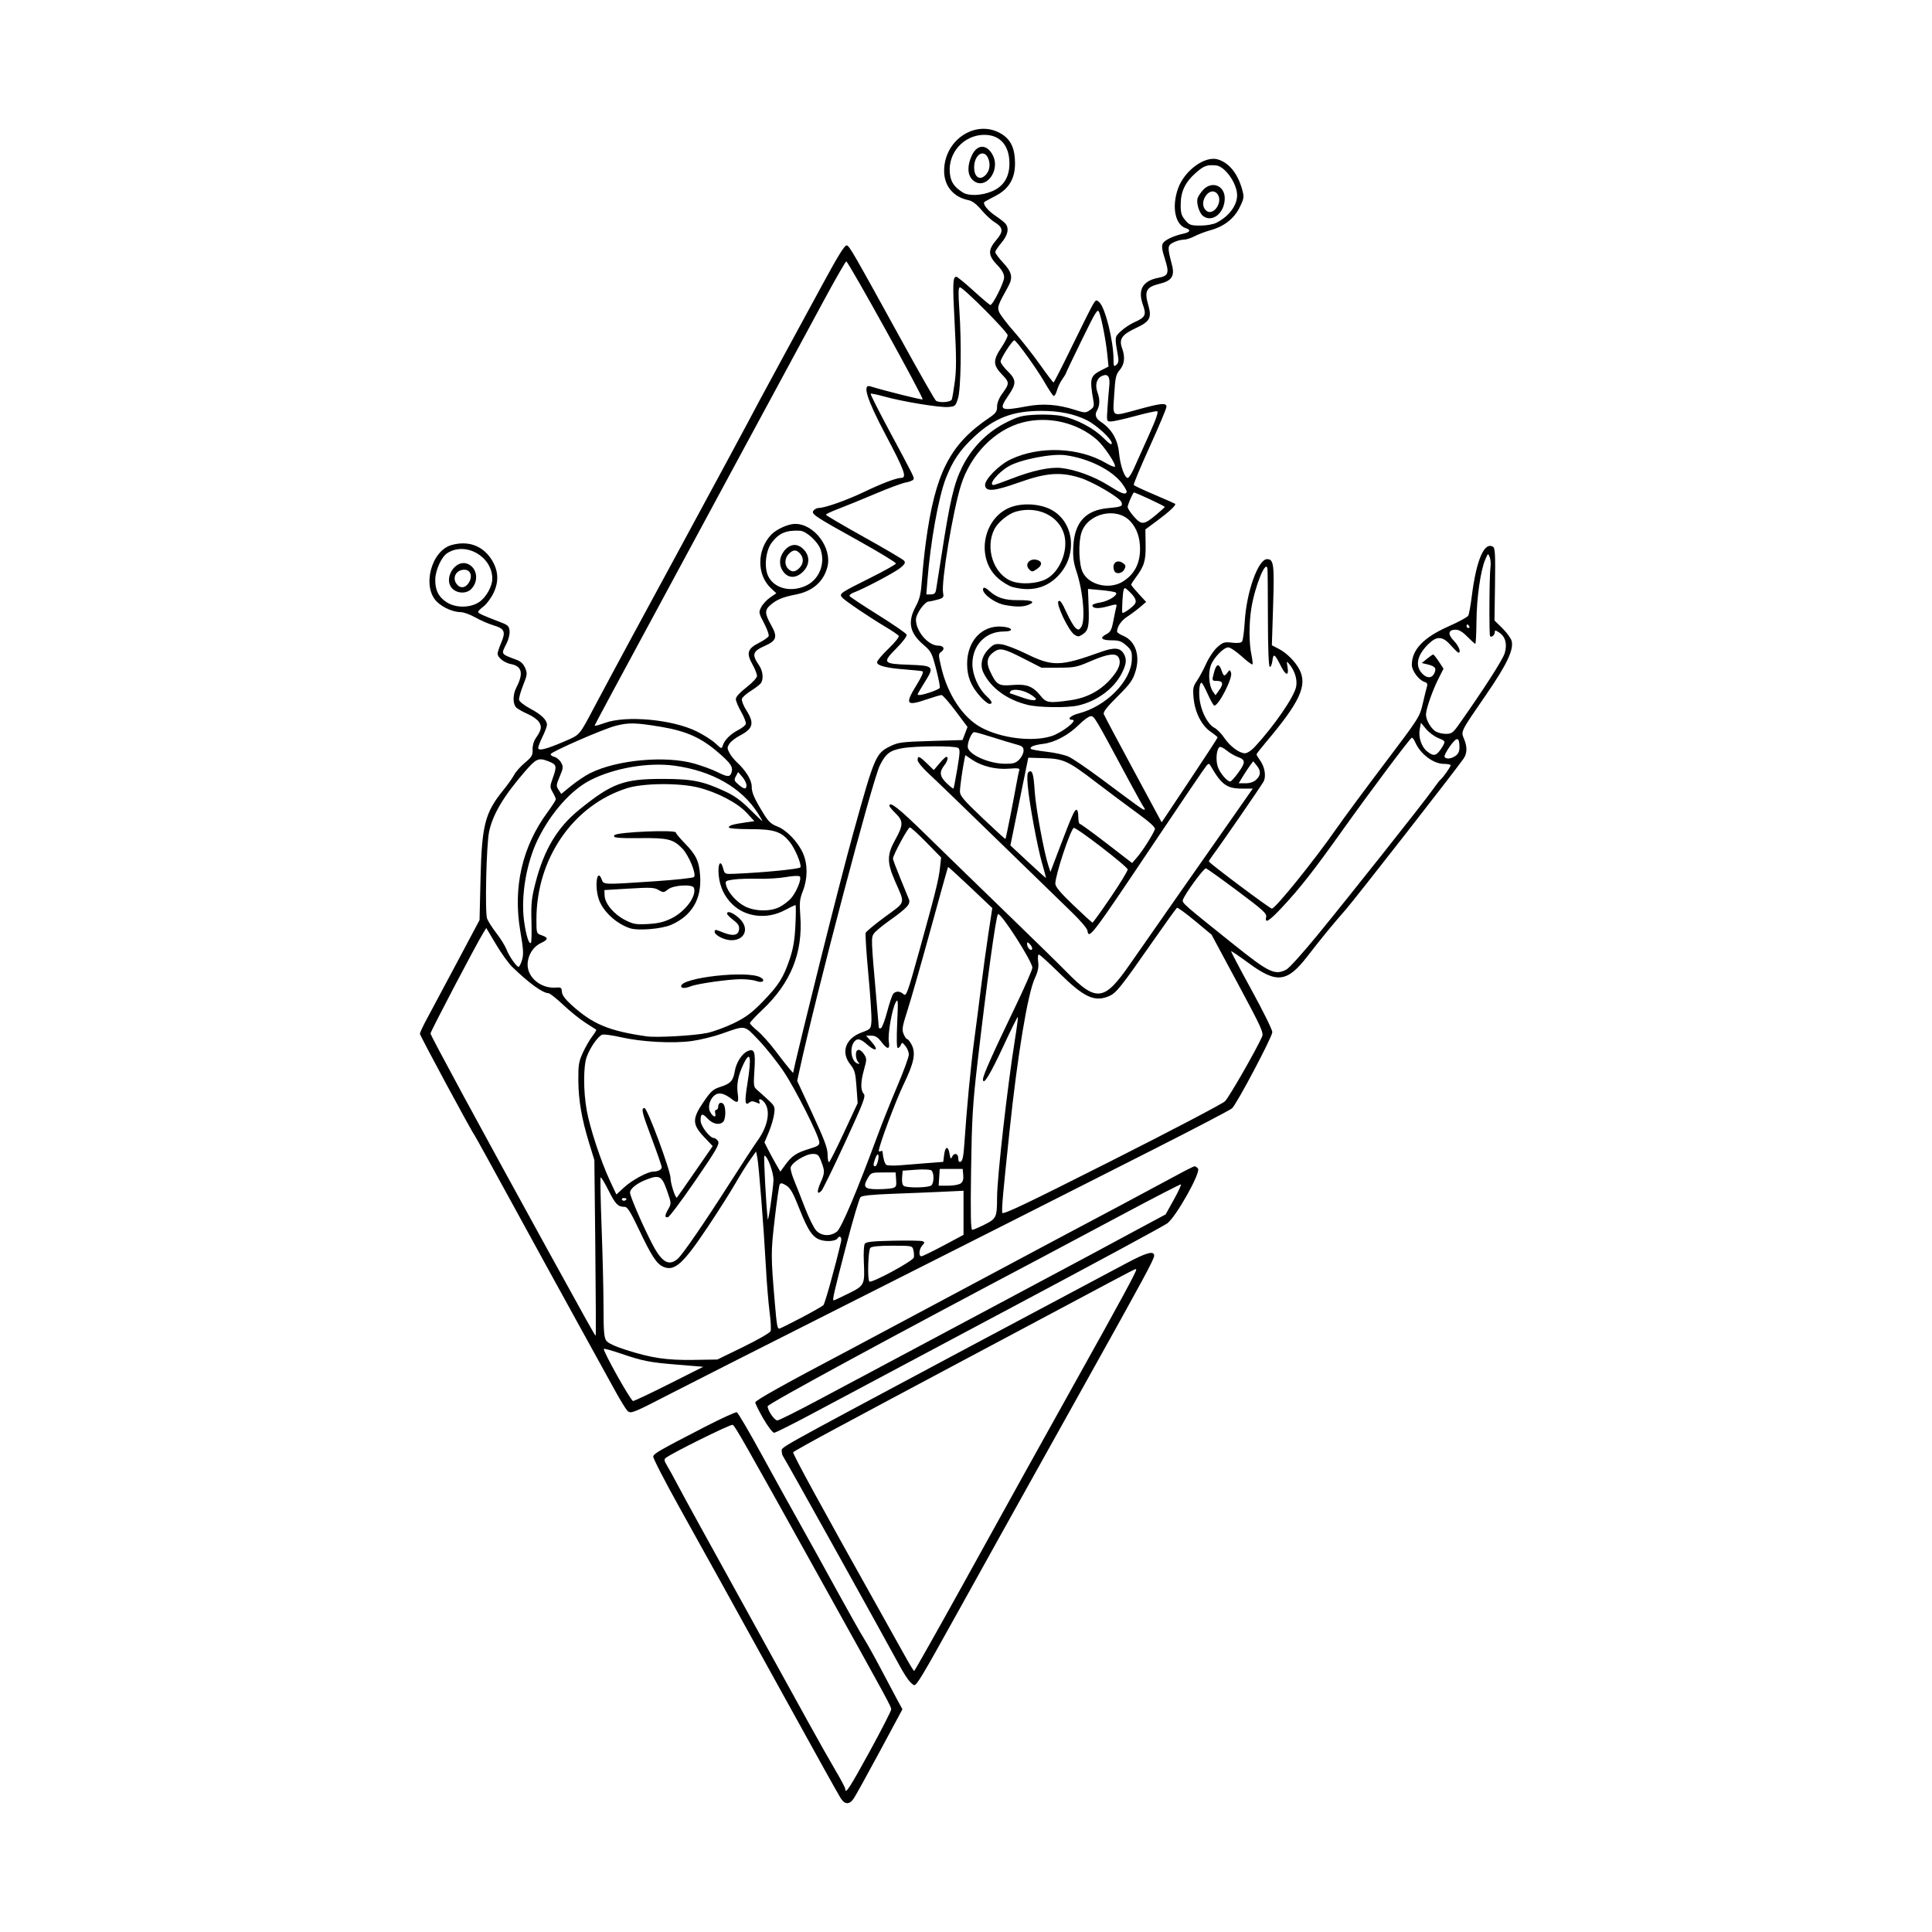 <svg width="1500" height="1500" viewBox="0 0 1500 1500" xmlns="http://www.w3.org/2000/svg">
  <!-- Original SVG transformiert und zentriert -->
  <svg x="326.04" y="100.0" width="847.921" height="1300" viewBox="0 0 618.78 948.69">
    /2000/svg" viewBox="0 0 618.78 948.69">
  <path id="path2025" d="M238.22,945.57c-2.38-3.98-11.86-21.01-33.23-59.75-28.81-52.21-41.93-75.91-57.7-104.23-8.49-15.25-15.29-28.44-15.11-29.32.35-1.71,3.35-3.44,29.26-16.8,9.31-4.8,17.46-8.53,18.11-8.28.65.25,6.94,10.95,13.96,23.79s16.69,30.31,21.48,38.83c4.78,8.53,14.24,25.63,21.02,38,6.78,12.38,13.76,24.75,15.51,27.5,1.75,2.75,6.14,10.63,9.75,17.5,3.61,6.87,7.81,14.79,9.33,17.58l2.77,5.08-12.86,23.92c-7.07,13.15-13.71,25.15-14.75,26.67-2.52,3.65-5.16,3.48-7.55-.5h0ZM254.76,919.47c6.73-12.29,12.24-23.05,12.24-23.9,0-1.65-.78-3.09-39.23-72.25-45.48-81.81-49.27-88.48-50.63-89-1.17-.45-34.41,16-37.9,18.76-.99.78-.85,1.66.65,4.12,1.05,1.72,3.8,6.72,6.12,11.12,4.07,7.73,13.3,24.51,47.27,86,8.81,15.95,20.73,37.55,26.48,48,5.75,10.45,12.89,23.08,15.85,28.07,2.96,4.99,5.39,9.6,5.39,10.25,0,3.24,2.5-.61,13.76-21.16h0ZM277.33,879.57c-1.11-1.24-3.6-5.17-5.54-8.75-11.14-20.55-65.17-117.65-65.91-118.45-.49-.52-.88-1.91-.88-3.09,0-2.52-5.54.58,97.5-54.48,6.07-3.24,65.47-34.87,97.95-52.15,11.28-6,15.55-7.14,15.55-4.16,0,1.96-5.89,12.87-38.24,70.83-13.2,23.65-28.51,51.1-34.02,61-5.51,9.9-12.16,21.83-14.77,26.5-2.61,4.68-13.87,24.93-25.01,45-19.39,34.93-22.42,40-23.93,40-.37,0-1.58-1.01-2.69-2.25h0ZM306.95,826.06c14.55-26.26,30.8-55.62,36.11-65.24,5.31-9.62,18.34-33.02,28.94-52,25-44.75,34.34-62,33.83-62.51-.49-.49,2.53-2.04-37.32,19.19-17.6,9.38-46.4,24.71-64,34.08-17.6,9.36-34.48,18.36-37.5,19.99s-16.64,8.93-30.26,16.21-24.99,13.62-25.27,14.08c-.45.73,16.05,30.95,48.56,88.95,5.09,9.08,11.55,20.65,14.36,25.73,2.81,5.08,5.34,9.24,5.61,9.24.27,0,12.4-21.47,26.95-47.73h0ZM194.59,730.87c-2.52-4.37-4.59-8.55-4.59-9.27,0-1.15,16.91-10.58,53.5-29.85,5.5-2.9,31.83-16.94,58.5-31.21,26.68-14.27,53-28.31,58.5-31.22,19.39-10.23,58.12-30.89,67.79-36.17,5.38-2.94,10.16-5.34,10.63-5.34s1.33.58,1.92,1.3c1.75,2.11-12.44,27.4-17.43,31.06-2.14,1.57-42.37,23.31-89.4,48.3-47.02,25-95.92,51.05-108.67,57.89s-23.84,12.45-24.66,12.45-3.56-3.58-6.08-7.95h0ZM226.27,719.94c12.22-6.53,49.9-26.62,83.73-44.64,33.82-18.02,64.87-34.59,69-36.83,4.13-2.24,15.6-8.42,25.5-13.73l18-9.66,4.66-8.38c2.56-4.61,4.36-8.49,3.99-8.63-.37-.14-15.51,7.68-33.66,17.37-18.15,9.69-38.64,20.61-45.54,24.25-86.8,45.82-154.95,82.82-154.94,84.1,0,2.45,3.83,8.02,5.5,8.02.85,0,11.54-5.34,23.76-11.88h0ZM117.72,726.51c-.82-.65-4.08-5.91-7.24-11.69-3.17-5.78-12.83-23.32-21.49-39-8.65-15.67-25.07-45.6-36.49-66.5-11.42-20.9-21.1-38.45-21.51-39-1.98-2.64-31-56.52-31-57.56,0-.65,1.74-4.39,3.86-8.31,2.12-3.92,9.72-18.15,16.89-31.63l13.03-24.5.56-23.5c.73-30.44,2.53-37.39,13.07-50.33,2.43-2.98,5.13-6.81,6.01-8.5.87-1.69,3.61-4.76,6.08-6.82,3.91-3.27,4.47-4.22,4.34-7.42-.09-2.24.63-4.79,1.85-6.55,3.15-4.54,3.51-6.44,1.76-9.11-.88-1.35-3.71-3.37-6.27-4.48-2.57-1.12-5.45-2.72-6.42-3.56-2.21-1.94-2.27-7.31-.13-11.46,4.16-8.05,3.22-12.13-3.07-13.31-3.69-.69-7.56-3.71-7.56-5.9,0-.76.91-3.5,2.02-6.1,2.71-6.32,1.96-8.08-4.24-9.92-2.8-.83-7.49-2.87-10.42-4.52-2.93-1.65-6.7-3.01-8.38-3.01-4.08,0-9.86-2.51-13.25-5.76-8.7-8.33-3.43-29.01,8.22-32.25,9.22-2.56,17.27.23,22.31,7.74,4.22,6.29,4.69,12.79,1.4,19.52-1.43,2.93-3.97,6.33-5.64,7.57-1.67,1.23-3.03,2.61-3.03,3.06,0,.8,2.57,1.99,12.5,5.77,4.39,1.67,5.04,2.29,5.31,5.05.17,1.77-.59,4.92-1.75,7.18-3.14,6.16-3.41,5.74,5.82,9.19,2.28.86,3.83,2.35,4.77,4.61,1.29,3.08,1.19,3.87-1.19,9.84-1.43,3.57-2.45,7.27-2.27,8.23.18.96,3.02,3.17,6.3,4.92,6.3,3.35,9.52,6.46,9.5,9.19,0,.9-1.12,3.89-2.47,6.64-1.35,2.75-2.47,5.62-2.49,6.38-.04,1.96,4.26.92,14.54-3.49,9.36-4.02,8.47-3,17.66-20.38,6.83-12.92,31.24-58.16,48.29-89.5,14.72-27.05,41.53-76.85,44.69-83,.85-1.65,6.69-12.45,12.99-24s16.76-30.81,23.25-42.8c8.35-15.43,12.25-21.71,13.34-21.5,1.58.31,3.07,2.89,32.46,56.3,9.38,17.05,17.55,31.33,18.16,31.73,2.01,1.35,8.35.85,8.95-.71.31-.81,1.09-5.41,1.73-10.23.9-6.75.88-14.17-.09-32.46-1.23-23.17-1.1-26.84.95-26.84.55,0,4.96,3.6,9.78,7.99s9.09,8,9.48,8c1.42.01,7.8-12.78,7.8-15.64,0-2.08-1.18-4.18-4-7.12-5.15-5.36-5.24-8.43-.43-14.05,4.2-4.91,3.97-7.07-1.07-10.19-1.87-1.15-5.21-4.27-7.43-6.92-2.69-3.22-5.09-5.03-7.19-5.45-8.63-1.73-13.87-8.02-13.87-16.63.02-18.13,18.93-29.87,33.08-20.55,4.87,3.21,7.05,8.17,7.09,16.16.05,8.71-3.43,14.61-10.95,18.53-2.88,1.5-5.68,3.01-6.22,3.35-1.55.96,1.55,4.95,6.28,8.11,2.31,1.54,4.77,3.47,5.45,4.29,2.22,2.65,1.41,6.57-2.25,10.84-1.92,2.25-3.5,4.65-3.5,5.33s2.02,3.4,4.5,6.05c4.98,5.32,5.62,8.35,2.83,13.4-5.84,10.54-6.21,11.55-5.24,14.29.53,1.49,4.33,6.54,8.46,11.21,4.12,4.68,10.75,13.09,14.73,18.7s7.45,10.2,7.73,10.2c.27,0,5-9.26,10.5-20.58,5.5-11.32,10.81-21.92,11.8-23.56,1.69-2.8,1.91-2.88,3.62-1.33,3.37,3.05,8.05,21.86,8.07,32.44,0,3.88.19,4.22,1.59,3.06,1.16-.96,1.42-2.27.96-4.87-1.95-11.1-1.98-10.85,1.6-14.21,1.85-1.73,5.21-3.98,7.47-4.99,6.47-2.88,7.11-4.14,5.02-10.02-3.03-8.53-.09-13.59,8.88-15.28,5.6-1.05,6.16-2.69,3.61-10.6-1.65-5.12-1.96-7.4-1.21-8.82,1.05-1.97,6.14-4.38,11.83-5.6,3.67-.79,4.22-2.1,1.28-3.03-6.13-1.95-8.16-12.14-4.48-22.51,3.63-10.22,15.27-18.71,22.6-16.48,6.4,1.95,11.34,8.14,13.82,17.34,1.07,3.97.94,4.82-1.44,9.69-3.16,6.46-8.82,10.92-16.52,13.05-3.03.83-7.14,2.39-9.14,3.46-2,1.07-4.83,1.94-6.3,1.94s-4.04.71-5.71,1.58c-3.35,1.73-3.4,2.61-.77,12.61,1.69,6.42-.09,9.13-7.08,10.81-7.33,1.76-8.62,4.06-6.45,11.53,2.26,7.78,1.24,9.74-7.14,13.66-7.69,3.6-9.42,6.15-7.6,11.18,1.86,5.15,1.44,9.17-1.29,12.42-2.19,2.6-2.55,4.23-3.15,14.08-.8,13.2-1.99,12.51,14.12,8.14,12.73-3.46,15.5-3.7,15.5-1.34,0,.91-4.27,11.08-9.5,22.6-5.22,11.52-9.29,21.27-9.04,21.68.25.41,5.54,2.9,11.75,5.53,6.21,2.64,11.47,4.95,11.7,5.15.75.66-3.26,4.44-10.1,9.51l-6.76,5.01.13,8.67c.14,9.15-.78,12.15-5.8,18.86-1.31,1.75-2.38,3.45-2.38,3.77s1.91,2.66,4.24,5.19l4.24,4.6-3.49,2.97c-1.92,1.64-5.19,4.07-7.28,5.42-3.34,2.16-5.71,5.65-5.71,8.42,0,.51,1.57,1.58,3.48,2.37,6.92,2.89,9.76,11.2,6.93,20.29-1.53,4.92-3.06,7.03-10.18,14.11-6.06,6.01-8.21,8.79-7.74,10,.35.92,7.87,15.09,16.71,31.48l16.07,29.81,15.87-23.81c8.73-13.09,15.85-24.03,15.83-24.31-.02-.27-1.8-1.72-3.97-3.22-5.14-3.55-8.91-11.03-9.64-19.08-.5-5.49-.27-6.62,1.94-9.84,1.37-2,3.74-6.4,5.25-9.78,1.52-3.38,4.34-7.53,6.28-9.23,3.18-2.79,3.99-3.04,8.28-2.53,3.11.37,5.08.15,5.69-.63.52-.66,1.2-5.69,1.53-11.19.99-16.92,7.62-35.5,12.66-35.5,3.78,0,4.16,2.93,3.42,26.44l-.7,22.37,3.9,2.01c4.54,2.34,9.49,7.33,11.79,11.88,4.5,8.92.11,18.35-19.09,41.06-2.91,3.44-5.3,6.53-5.3,6.85s.93,1.88,2.06,3.48c2.65,3.72,3.5,9,1.92,11.95-1.26,2.35-24.4,35.93-28.65,41.56-1.28,1.7-2.33,3.35-2.33,3.66,0,.86,34.55,26.74,35.7,26.74,1.97,0,24.15-27.47,36.34-45,4.01-5.78,16.32-22.42,27.34-36.99,19.63-25.94,20.08-26.64,21.77-34,.95-4.13,2.02-8.48,2.38-9.67.5-1.63.16-2.31-1.39-2.8-3.19-1.01-7.14-6.34-7.14-9.65,0-8.61,6.68-15.58,20.98-21.89,5.61-2.47,10.55-5.17,11-6,.44-.83,1.34-5.78,1.99-11,2.57-20.53,7.09-31.05,12.05-27.99,1.15.71,1.35,4.58,1.11,21.3l-.3,20.43,4.52,4.46c2.49,2.45,4.83,5.69,5.21,7.19,1.25,4.98-2.76,13.4-14.53,30.48-14.55,21.12-14.28,20.59-12.47,24.92,1.91,4.56,1.82,8.21-.26,11.24-4.33,6.29-61.29,79.26-66.71,85.47-8.06,9.22-13.74,16.16-21.78,26.55-11.48,14.85-17.4,15.52-33.34,3.77-5.27-3.88-9.7-6.89-9.86-6.69-.16.2,5.02,10.04,11.51,21.87,6.49,11.83,11.82,22.61,11.84,23.96.04,2.56-19.9,40.31-22.8,43.16-.91.89-21.46,11.64-45.66,23.88-24.2,12.24-60.65,30.69-81,41-20.35,10.31-67.15,33.93-104,52.5-36.85,18.57-75.55,38.17-86,43.56-22.87,11.8-23.82,12.19-25.78,10.63h0ZM141.26,711.12l19.24-9.7-14.5-1.19c-16.09-1.32-19.49-1.98-32.42-6.38-4.91-1.67-9.12-2.83-9.37-2.58-.82.82,15.27,29.54,16.55,29.54.69,0,9.92-4.36,20.5-9.7ZM183.26,690.12c8.12-3.95,15.05-7.94,15.41-8.88.36-.94.11-5.8-.56-10.81-.67-5.01-1.63-16.76-2.13-26.11-1.18-21.81-3.95-56.99-4.83-61.44l-.69-3.44-3.52,4.94c-1.94,2.71-5.71,8.76-8.39,13.44-2.68,4.67-9.69,15.71-15.58,24.53-13.87,20.76-18.67,25.08-24.97,22.47-3.81-1.58-6.75-6.05-13.96-21.25-4.64-9.78-6.49-12.75-7.96-12.75-3.85,0-5.26-1.41-9.19-9.23-2.21-4.39-4.24-7.75-4.51-7.47-.28.28-.02,13.24.56,28.81.59,15.57,1.07,35.76,1.07,44.88,0,13.26.31,17.01,1.53,18.76,1.01,1.44,4.77,3.22,11.08,5.25,14.5,4.65,23.17,5.93,38.38,5.7l13.5-.21,14.76-7.18ZM99.37,634.07l-.54-49.75-2.92-9.5c-4.28-13.93-6.06-24.23-6.16-35.55-.07-8.81.24-10.76,2.52-15.74,1.43-3.13,3.82-7.28,5.3-9.22,1.49-1.95,2.53-3.69,2.31-3.87-.21-.18-2.93-1.93-6.04-3.9-3.11-1.96-8.79-6.53-12.62-10.15-3.83-3.62-7.59-6.59-8.35-6.62-3.38-.1-11.27-5.83-20.71-15.04-2.02-1.97-6.13-7.71-9.12-12.74l-5.45-9.16-1.7,2.74c-4.01,6.49-29.9,55.84-29.9,57s26.96,50.93,66.69,123.18c21.55,39.19,26.52,48.07,26.88,48.07.19,0,.1-22.39-.2-49.75h0ZM215.9,673.73c6.38-3.35,12.1-6.61,12.71-7.25.89-.93,6.88-22.49,9.97-35.91.6-2.62-.76-3.89-2.01-1.87-.9,1.45-5.6,1.95-9.13.98-4.81-1.33-7.42-5.06-12.46-17.82-3.57-9.06-5.09-11.73-7.46-13.18-2.29-1.4-3.14-1.53-3.68-.56-.39.69-1.67,9.57-2.85,19.73-2.19,18.87-2.19,20.59.1,47.47,1.07,12.58,1.4,14.5,2.52,14.5.37,0,5.9-2.74,12.28-6.09h0ZM242.9,659.87c9.09-4.57,9.19-4.79,8.6-18.09-.21-4.7.03-9.2.52-10,.71-1.15,4.1-1.53,16.03-1.78,8.32-.18,15.82-.06,16.67.27,1.38.53,1.37.79-.09,2.4-1.86,2.06-2.2,6.15-.51,6.15.62,0,6.24-2.73,12.5-6.07l11.37-6.07v-24.99l-11.75.56c-6.46.31-19.3.83-28.54,1.17-11.62.42-17.18,1.01-18.07,1.89-.71.71-4.27,12.7-7.91,26.64-7.23,27.67-8.19,31.86-7.29,31.86.33,0,4.13-1.78,8.45-3.95h0ZM279.84,639.49c.19-1.01.07-2.92-.27-4.25-.6-2.38-.79-2.42-11.89-2.42-7.44,0-11.69.41-12.48,1.2-1.25,1.25-1.75,17.92-.57,19.1,1.15,1.15,24.84-11.66,25.21-13.63h0ZM146.19,640.1c2.69-2.36,14.89-20.12,28.99-42.18,7.17-11.22,14.37-22.25,16.01-24.5,5.83-8.02,7.55-16.67,4.26-21.38-1.74-2.48-3.97-3.03-3.1-.77.46,1.2.14,1.26-1.86.35-1.81-.82-2.79-.8-3.86.09-2.48,2.06-2.76-.38-1.15-10.35,2.55-15.84,1.73-19.75-2.34-11.09-2.85,6.07-3.83,11.22-3.09,16.34.74,5.14.03,5.83-3.3,3.21-4.15-3.26-7.22-4.05-9.51-2.45-2.91,2.04-4.31,6.64-2.88,9.49,1.52,3.02,3.68,3.76,2.96,1.01-.31-1.17-.06-2.06.58-2.06s1.12-.9,1.12-2c0-2.37,2.52-2.68,3.39-.42,1.02,2.65.68,7.95-.59,9.22-2.09,2.09-5.88,1.33-8.77-1.76-3.08-3.3-4.03-3.04-4.03,1.1,0,3.03,5.24,9.87,7.57,9.87.75,0,1.82.85,2.38,1.9.85,1.59-1.28,5.24-12.96,22.25-7.69,11.19-14.65,20.5-15.48,20.68-1.97.42-1.9-.97.25-4.73,1.7-2.98,1.68-3.27-.8-10.33-2.92-8.31-4.28-9.06-11.52-6.29-5.55,2.12-9.43,5.19-9.43,7.47,0,2.07,7.49,19.34,12.74,29.35,5.38,10.27,9.35,12.47,14.45,7.99h0ZM236.28,624.81c2.52-1.98,11.43-23.08,23.22-54.99,2.54-6.88,7.52-19.31,11.06-27.64,3.54-8.33,6.44-16.27,6.44-17.64s-.87-3.56-1.93-4.86c-1.74-2.13-1.99-2.19-2.61-.61-.37.96-1.13,1.75-1.69,1.75-.66,0-.78-4.94-.36-14.25.58-12.76.49-13.98-.81-11.71-2.08,3.64-4.63,18.08-3.93,22.34.75,4.65-.76,4.69-4.24.12-2-2.62-3.42-3.5-5.65-3.5h-2.98l3.25,3.7c4.08,4.64,2.23,5.63-2.59,1.39-3.85-3.38-5.61-3.8-7.32-1.74-2.95,3.55-1.77,11.35,1.87,12.45,1.21.37,1.26.2.25-.87-.69-.73-1.25-2.58-1.25-4.13,0-3.57,2.36-3.7,4.63-.25,1.56,2.38,1.56,2.96.02,8.48-2.02,7.28-2.1,11.81-.23,13.88,1.25,1.39-.04,4.74-10.56,27.58-6.59,14.3-12.62,26.65-13.4,27.44-2.46,2.49-2.71.41-.55-4.48,2.51-5.68,2.55-6.67.45-12.17-1.45-3.8-1.99-4.28-4.8-4.28-4.3,0-12.56,5.29-12.56,8.04,0,1.15.87,4.2,1.94,6.77,1.07,2.58,3.78,9.47,6.03,15.32,2.25,5.85,5.18,11.81,6.51,13.25,2.99,3.23,8.12,3.49,11.8.6h0ZM319.9,620.87c6.73-3.4,7.06-4.13,7.1-15.55.03-11.36,5.88-62.95,10.12-89.36,1.09-6.8,1.83-12.52,1.63-12.72-.2-.2-3.91,7.29-8.24,16.63-7.47,16.09-11.51,22.64-11.51,18.65,0-2.12,5.49-14.46,17.89-40.2,5.56-11.55,10.11-21.9,10.1-23-.02-3.62-18.09-31.73-19.49-30.33-1.15,1.15-6.46,39.68-11.62,84.33-2.71,23.43-3.18,31.46-3.61,60.75-.36,24.81-.18,33.75.65,33.75.62,0,3.76-1.33,6.98-2.95ZM200.3,595.82c.19-4.25-3.4-14-5.15-14-.53,0,1,28.74,1.91,36,.26,2.08,3-16.49,3.24-22ZM456.17,550.94c2.24-2.19,17.18-28.22,20.95-36.48,1.03-2.26-.26-5.1-13.74-30.19l-14.88-27.7-9.42-7.83c-5.18-4.3-9.75-7.62-10.16-7.37-.41.25-6.94,9.34-14.51,20.21-17.39,24.94-19.99,28.17-24.05,29.87-8.19,3.42-14.13.65-28.07-13.07-5.9-5.8-11.13-10.55-11.64-10.55s-.67,1.83-.37,4.07c.41,3.04-.07,5.42-1.91,9.44-4.04,8.82-9.79,43.51-14.26,86.03-3.86,36.72-4.42,42.94-4.21,46.76.08,1.43,12.6-4.52,61.85-29.38,33.96-17.14,62.95-32.35,64.42-33.79ZM117,606.26c0-.24-.7-.44-1.56-.44s-1.28.46-.93,1.02c.57.92,2.49.48,2.49-.58h0ZM155.93,590.77l9.94-14.39-4.94-5.22c-6.72-7.11-6.75-10.33-.18-19.9,4.16-6.07,5.36-7.13,9.61-8.47,5.56-1.76,7.14-3.49,8-8.73.81-4.91,4-9.98,7.21-11.44,3.92-1.78,4.64.22,3.93,10.91-.55,8.33-.43,9.35,1.35,10.85,1.08.91,3.86,3.42,6.19,5.57,4.05,3.75,4.2,4.11,3.62,8.39-.34,2.46-1.7,7.05-3.04,10.21l-2.42,5.75,2.03,4.02c1.12,2.21,3.14,5.94,4.5,8.28l2.47,4.26,2.88-3.97c3.61-4.98,6.33-6.77,13.63-8.98,4.82-1.45,5.75-2.09,5.56-3.84-.44-4.03-13.41-29.75-20.02-39.67-3.66-5.5-10.04-13.54-14.17-17.87-8.53-8.93-7.24-8.69-21.09-3.82-4.67,1.65-12.32,3.51-17,4.15-10.74,1.47-28.57.5-40.22-2.18-4.8-1.1-9.52-1.74-10.5-1.41-2.35.78-6.95,7.39-8.8,12.63-1.91,5.4-1.91,19.21,0,30.05,1.75,9.95,8.08,29.22,13.18,40.08l3.65,7.78,4.4-4.06c4.41-4.06,13.32-8.89,16.46-8.91,2.67-.01,4.83-1.12,4.83-2.47,0-.69-2.48-7.84-5.5-15.9-5.76-15.33-6.31-17.63-4.25-17.63,1.61,0,14.75,35.41,14.75,39.73,0,3.09,2.85,11.75,3.62,10.98.2-.2,4.84-6.85,10.31-14.76h0ZM267.8,600.18c2-.54,2.26-1.16,2-4.74l-.3-4.12h-6.94c-6.78,0-6.99.07-8.85,3.27-2.92,5.01-1.83,6.24,5.51,6.22,3.45,0,7.32-.29,8.58-.63h0ZM289.8,598.62c1.58-1.58,1.54-7.3-.05-8.48-.69-.51-4.62-.68-8.75-.37l-7.5.55-.32,3.9c-.2,2.44.17,4.21,1,4.73,2.04,1.29,14.25,1.03,15.62-.33h0ZM306.39,597.53c1.24-.91,1.67-2.32,1.44-4.75l-.33-3.46h-13l-.3,4.75-.3,4.75h5.36c2.95,0,6.16-.58,7.13-1.29h0ZM259.52,584.75c.87-3.97-.16-5.01-1.49-1.5-1.27,3.34-1.3,4.57-.11,4.57.51,0,1.22-1.38,1.6-3.07ZM288,585.99l8.5-.67.5-4c.62-4.93,2.3-5.21,3.08-.5.45,2.73.75,3.11,1.36,1.75,1.17-2.63,3.56-2.15,3.56.72,0,1.72.43,2.3,1.41,1.93,1.02-.39,1.59-3.26,2.05-10.22,1.28-19.33,3.63-44,5.53-58.18,1.07-7.97,2.87-21.92,3.99-31,1.13-9.08,3.01-22.75,4.18-30.4l2.13-13.9-12.4-11.75c-6.82-6.46-12.52-11.64-12.66-11.51-.14.13-4.57,15.94-9.83,35.14-5.27,19.2-11.15,39.79-13.07,45.75-3.05,9.46-3.34,11.22-2.29,13.75.66,1.6,1.59,2.9,2.06,2.9s1.59,1.42,2.49,3.17c2.46,4.75,1.36,10.24-4.49,22.32-4.48,9.26-14.1,34.98-14.1,37.7,0,.51.45.66,1,.32.55-.34,1.04-.25,1.08.19.42,4.1,1.25,6.9,2.23,7.54.65.42,4.33.51,8.18.19,3.85-.32,10.82-.88,15.5-1.25h0ZM240.36,568.47l7.64-16.41-.65-9.17c-.57-8.05-1-9.61-3.5-12.76-5.49-6.91-2.76-14.71,6.33-18.09,5.28-1.96,5.33-2.02,5.63-6.55.17-2.51-.62-14.46-1.75-26.54-1.13-12.09-1.81-22.61-1.51-23.39s5.27-4.89,11.04-9.14c11.9-8.75,11.38-6.9,5.62-20.09-4.68-10.73-4.66-14.99.12-23.58,4.6-8.27,4.62-10.59.16-14.92-1.92-1.87-3.5-3.75-3.5-4.2,0-2.92,5.35,1.31,20.85,16.5,9.71,9.52,29.8,29.05,44.65,43.42,14.85,14.36,30.6,29.79,35,34.27,16.75,17.08,21.2,16.55,35.65-4.29,5.14-7.42,17.66-25.35,27.82-39.84,10.16-14.5,23.74-33.89,30.19-43.11l11.72-16.75h-6.13c-8.58,0-11.62-2.22-17.82-13-.77-1.33-1.02-1.33-2.27,0-.77.82-13.92,20.17-29.21,43-36.23,54.08-37.49,55.74-38.26,50.38-.17-1.17-4.22-5.89-9.01-10.5-4.79-4.61-23.55-22.84-41.7-40.52-18.15-17.68-35.81-34.72-39.24-37.87-3.44-3.15-6.25-6.58-6.25-7.61,0-2.69.92-2.36,5.29,1.87l3.87,3.75,3.17-3.75c1.74-2.06,3.51-3.75,3.92-3.75,1.35,0,.74,2.45-1.25,5-2.83,3.62-2.46,6.17,1.49,9.99,1.92,1.86,3.64,3.18,3.84,2.95.19-.24,1.17-5.31,2.17-11.28,1.55-9.25,1.61-10.98.41-11.73-1.98-1.25-24-1.14-31.48.17-7.11,1.24-9.43,2.99-12.81,9.71-4.22,8.37-36.44,130.67-45.65,173.26l-1.2,5.55,8.62,18.62c6.91,14.93,8.62,19.53,8.62,23.26,0,2.55.39,4.4.86,4.11.47-.29,4.3-7.92,8.5-16.94h0ZM226.48,472.82c6.76-27.23,15.29-60.3,18.95-73.5,12.27-44.22,12.82-45.5,21.29-49.61,4.3-2.09,6.61-2.38,22.75-2.86l17.96-.53,1.41-3.71,1.41-3.71-6.77-9.04c-3.72-4.97-7.3-9.04-7.95-9.04s-4.51,1.13-8.58,2.52c-11.49,3.91-12.29,2.69-5.48-8.36,2.88-4.67,4.04-7.38,3.25-7.63-.67-.21-5.04-.67-9.72-1.02-10.78-.81-16-2.14-16-4.1,0-.83,2.92-4.3,6.5-7.71,3.78-3.61,6.18-6.65,5.75-7.27-.41-.58-3.67-2.8-7.25-4.93-9.61-5.73-23.36-15.03-24.82-16.79-1.77-2.13-1.21-2.52,15.8-11,7.96-3.97,14.59-7.67,14.72-8.22.13-.55-9.47-6.4-21.35-13-25.27-14.04-26.89-15.14-25.27-17.1.64-.77,1.96-1.4,2.93-1.4,3.47,0,15.63-4.29,25.48-9,10.28-4.91,18.43-8,21.07-8,3.56,0,2.11-4.03-8.94-24.88q-15.44-29.15-8.52-27.03c8.87,2.69,29.34,7.8,29.72,7.42.75-.75-42.28-78.5-43.27-78.18-.52.17-6.5,10.62-13.3,23.24s-18.94,35.09-26.98,49.94c-8.04,14.85-18.99,35.1-24.32,45s-15.53,28.8-22.66,42c-47.33,87.6-55.3,102.43-55.3,102.88,0,.28,2.59-.43,5.75-1.57,12.13-4.39,38.14-2.02,51.97,4.74,3.97,1.94,8.8,5.02,10.73,6.84,3.36,3.16,3.54,3.22,4.14,1.21.93-3.06,4.37-6.52,8.7-8.74,2.09-1.07,4.04-2.59,4.34-3.37.3-.78-.85-3.85-2.55-6.83-1.7-2.97-3.09-6.29-3.09-7.37,0-1.22,2.28-3.74,6-6.63,3.54-2.75,6-5.43,6-6.53,0-1.03-1.17-3.97-2.6-6.53-3.54-6.34-2.78-8.86,3.67-12.13,2.77-1.4,5.26-3.15,5.54-3.88.28-.73-.9-4.03-2.64-7.34-3.04-5.8-3.09-6.11-1.55-9.1.88-1.7,3.16-4.15,5.07-5.45l3.47-2.36-3.11-2.92c-8.05-7.57-7.96-21.65.2-30.28,2.87-3.04,9.59-6.09,13.48-6.11,10.9-.08,21.18,13.65,18.33,24.48-2.19,8.31-8.36,13.68-17.84,15.53-7.26,1.42-10.68,2.8-14.16,5.73-3.63,3.06-3.6,4.96.2,11.7,3.7,6.55,3.04,8.72-3.52,11.62-7.09,3.14-7.63,4.94-3.32,11.17,2.22,3.2,2.61,8.04.82,10.19-.69.83-3.23,2.76-5.66,4.28s-4.65,3.53-4.94,4.44c-.29.91.84,3.81,2.51,6.45,4.7,7.41,3.91,10.41-3.82,14.44-2.35,1.22-4.95,3.26-5.77,4.52-1.32,2.02-1.33,2.62-.03,5.11.81,1.55,2.7,3.95,4.2,5.33,5.06,4.63,8.46,10.14,8.46,13.7s1.26,6.54,6.7,15.44c2.75,4.5,4.33,5.98,7.8,7.3,5.29,2.02,11.87,8.92,14.63,15.33,2.66,6.18,2.61,14.29-.13,21.24-1.81,4.6-2.02,6.58-1.47,13.92,1.58,20.98-5.33,38.15-21.51,53.41-3.86,3.64-7.01,7.02-7.01,7.51s1.92,2.47,4.27,4.39c2.35,1.92,6.93,7.04,10.19,11.37,3.26,4.33,6.84,8.91,7.96,10.18l2.04,2.3,1.37-6.3c.75-3.47,6.9-28.58,13.66-55.8h0ZM162.5,512.34c3.85-.81,10.82-3.37,15.5-5.67,6.76-3.33,10.08-5.81,16.23-12.14,9.03-9.29,11.74-13.58,15.33-24.27,1.97-5.86,2.77-10.7,3.19-19.14.31-6.21.31-11.3,0-11.3s-3.11,1.35-6.25,3c-9.91,5.21-21.86,3.87-29.34-3.3-4.65-4.45-7.29-10.07-7.9-16.74-.59-6.51,1.13-9.06,2.53-3.75.86,3.24.94,3.28,6.29,3.07,16.35-.66,37.14-2.7,37.51-3.68.66-1.75-3.04-10.54-5.99-14.24-4.81-6.03-8.91-7.37-22.56-7.37-7.2,0-12.04-.39-12.04-.98,0-1.11,2.32-1.8,9.5-2.83l4.98-.71-4.42-4.8c-5.19-5.63-16.87-11.69-27.56-14.32-10.78-2.64-30.95-2.45-40,.38-30.57,9.57-51.5,39.8-51.5,74.39,0,7.95,0,7.97,3,9.01,3.9,1.36,3.79,2.38-.48,4.41-4.51,2.14-7.52,7.05-7.52,12.27,0,7.36,7.75,13.63,15.98,12.94,2.94-.25,3.31.01,3.44,2.37.1,1.83,1.79,4.15,5.49,7.5,11.99,10.88,21.21,14.72,42.6,17.77,5.55.79,26.94-.4,34-1.9h0ZM148,485.77c0-4.84,37.4-9.04,44.86-5.03,3.24,1.74,1.37,3.5-2.26,2.12-1.5-.57-5.4-1.04-8.67-1.04-6.79,0-24.41,2.47-28.39,3.99-3.43,1.3-5.54,1.29-5.54-.04h0ZM170.25,458.08c-1.79-.89-3.25-2.21-3.25-2.94,0-1.66.13-1.65,4.91.26,5.49,2.19,8.51,1.6,8.9-1.73.24-2.06-.5-3.27-3.25-5.37-1.96-1.49-3.56-3.11-3.56-3.59,0-1.82,3.05-.77,6.47,2.22,8.75,7.69.63,16.55-10.22,11.15h0ZM118.99,452.94c-7.97-2.61-15.74-9.99-17.82-16.93-2.3-7.69-.69-17.31,1.8-10.75,1.17,3.09.42,3.06,29.92,1.09,11.77-.79,21.85-1.88,22.39-2.42,1.52-1.52-2.92-12.35-6.63-16.15-5.17-5.31-8.14-6.05-23.79-5.9-13.26.13-16.06-.2-14.56-1.71,1.76-1.76,34.69-3.14,34.69-1.45,0,.49,2.23,3.17,4.95,5.96,6.61,6.76,8.28,10.3,8.83,18.77.84,13.01-4.69,22.35-16.28,27.51-5.38,2.39-18.81,3.53-23.51,1.99h0ZM142.37,447.43c8-3.92,14.53-12.72,12.87-17.36-.79-2.19-11.53-1.6-14.59.81-2.49,1.96-2.77,1.98-5.42.41-2.44-1.44-4.58-1.54-16.76-.81l-13.97.84.14,3.22c.2,4.5,5.33,10.58,11.63,13.77,4.62,2.34,6.12,2.61,12.87,2.25,5.71-.3,9.05-1.09,13.23-3.14h0ZM264.69,500.34c1.29-4.88,2.85-9.46,3.46-10.19,1.46-1.75,3.81-1.68,5.87.18,1.54,1.39,2.22-.48,8.82-24.25,9.24-33.25,11.05-40.52,11.82-47.49l.63-5.73-8.32-8.52c-4.57-4.69-8.8-8.52-9.4-8.52-1.05,0-9.57,15.76-9.57,17.7,0,.53,1.83,5.43,4.08,10.89,2.24,5.45,4.48,10.92,4.97,12.15,1.07,2.68-.99,4.91-11.45,12.35-3.8,2.7-7.57,5.87-8.39,7.03-1.62,2.31-1.58,3.21,1.25,35.38.82,9.35,1.51,17.38,1.52,17.83.01.46.55.66,1.19.44.64-.21,2.23-4.38,3.52-9.26h0ZM490.94,476.35c1.56-.81,9.57-9.7,17.79-19.75,19.23-23.52,59.88-74.81,64.86-81.85,2.12-2.99,4.2-5.68,4.63-5.99,1.27-.91,5.77-7.26,5.77-8.13,0-.44-1.74-.81-3.86-.81-5.94,0-13.42-5.66-16.23-12.29-.65-1.53-1.54-2.66-1.97-2.5-1.09.4-23.54,30.4-39.47,52.76-15.98,22.43-23.57,32.12-33.56,42.86-7.76,8.35-10.35,9.97-9.44,5.92.44-1.94-1.77-3.95-16.23-14.75-9.21-6.88-17.25-12.64-17.89-12.8-1.16-.31-12.26,14.91-13.08,17.93-.47,1.71.42,2.49,29.05,25.38,19.8,15.83,23.1,17.4,29.62,14.03h0ZM57.84,470.95c.96-3.19.79-6.04-.96-16.25-4.27-24.95,1.01-47.94,15.54-67.68,2.51-3.42,4.57-6.62,4.57-7.13s-.79-2.29-1.75-3.96c-1.66-2.9-1.66-3.28,0-7.97,2.51-7.06,2.31-7.77-2.73-9.7-5.31-2.03-6.68-1.42-12.83,5.66-12.21,14.05-18.42,24.47-20.51,34.39-1.55,7.36-2.42,45.73-1.12,49.18.58,1.55,2.98,5.29,5.32,8.32,2.34,3.03,4.86,7.08,5.6,9,1.51,3.93,5.71,10,6.92,10,.43,0,1.31-1.74,1.95-3.87h0ZM345.62,462.01c-1.4-1.4-1.62-1.41-1.62-.1,0,2.05,2.34,4.39,2.85,2.85.21-.62-.35-1.86-1.24-2.75h0ZM63.18,448.99c-.27-9.92.07-13.15,2.24-21.59,4.87-18.94,12.36-31.5,24.79-41.58,18.56-15.04,25.2-17.5,47.28-17.48,16.76.01,22.65,1.19,35.32,7.04,5.37,2.48,9.16,5.22,14.25,10.31,3.81,3.81,6.93,6.74,6.93,6.51s-1.11-2.17-2.47-4.32c-9.15-14.5-25.99-24.12-47.29-27.03-14.74-2.01-33.91,1.25-47.44,8.08-10.98,5.54-22.33,18.24-29.84,33.39-6.63,13.39-9.88,32.44-7.95,46.55,1.11,8.12,2.8,13.47,3.91,12.37.32-.32.45-5.84.27-12.25h0ZM391.3,435.54c5.33-7.86,9.7-15,9.7-15.87,0-1.63-29.7-24.48-30.63-23.56-2.31,2.31-10.37,26.86-10.37,31.57,0,1.75,2.81,5.1,10.25,12.22,5.64,5.4,10.5,9.84,10.8,9.86.3.03,4.92-6.38,10.25-14.24h0ZM203.79,440.91c2.04-1.05,4.88-3.19,6.31-4.75,3.17-3.47,6.36-11.28,5.11-12.53-.53-.53-3.73-.39-7.8.32-3.8.67-10.87,1.1-15.71.96-4.84-.14-11.07.05-13.83.43-4.79.66-5,.81-4.38,3.28,1.02,4.05,5.88,9.5,10.65,11.94,5.64,2.89,14.41,3.05,19.65.35ZM352.54,416.32c-2.71-9.41-7.26-33.97-8.16-44.11-.46-5.17-.3-7.32.61-7.88,2.01-1.24,2.69,1.05,3.35,11.31.59,9.12,5.25,34.34,7.75,41.92l1.14,3.46,5.28-13.85c6.93-18.2,8.34-21.35,9.52-21.35.54,0,.99,1.8.99,4s.39,4,.86,4,7.34,4.99,15.25,11.09l14.39,11.09,3-3.49c3.06-3.56,9-12.98,9.9-15.69.34-1.02-2.92-3.98-10.2-9.28-5.88-4.28-16.32-12.08-23.2-17.34-15.85-12.13-18.36-13.29-29.54-13.62l-8.8-.26-5.07,24.85-5.07,24.85,9.99,9.3c5.49,5.12,10.07,9.23,10.16,9.15.09-.09-.87-3.75-2.13-8.15h0ZM334.44,389.73c1.34-6.83,2.94-15.25,3.55-18.73s1.34-6.91,1.62-7.64c.4-1.05-.83-1.22-5.88-.82-7.44.6-15.46-1.37-21.06-5.17l-3.66-2.49-.46,2.21c-1.11,5.35-2.56,15.62-2.6,18.3-.03,2.46,1.99,4.85,12.75,15.08,7.03,6.69,12.9,12.05,13.04,11.91.14-.14,1.35-5.83,2.69-12.66h0ZM410.24,384.57c-.55-.69-4.27-7.33-8.25-14.75-20.18-37.57-19.84-37-21.95-37-1,0-4.03,2.2-6.72,4.88-5.89,5.86-13.72,10.02-20.29,10.8-5.11.61-7.9,1.78-6.81,2.87.36.36,4.36,1.07,8.88,1.58s10.06,1.74,12.31,2.74c2.25,1,10.39,6.52,18.09,12.25,22.64,16.87,23.96,17.82,24.87,17.85.48.02.42-.53-.13-1.22h0ZM96.35,365.14c14.98-7.59,42.68-10.16,59.12-5.48,4.38,1.25,10.16,3.37,12.83,4.71,5.9,2.97,7.37,3.04,8.2.44,1.02-3.22-.23-5.15-7.32-11.3-9.79-8.5-18.19-12.27-32.68-14.69-14.35-2.39-18.3-2.47-25.72-.54-7.03,1.83-36.42,14.67-36.7,16.03-.11.55.83,1.24,2.09,1.54,1.26.3,2.96,1.73,3.78,3.19,1.36,2.42,1.3,3.11-.73,7.89-2.03,4.8-2.09,5.44-.68,7.58l1.53,2.34,5.65-4.6c3.11-2.53,7.89-5.74,10.62-7.12h0ZM185,371.88c0-1.07-1.06-3.18-2.36-4.69l-2.36-2.75-1.27,2.38c-1.14,2.13-1,2.61,1.42,4.69,3.28,2.82,4.58,2.93,4.58.37ZM473.81,368.78c2.7-2.52,2.78-5.02.24-8.1l-1.95-2.36-1.8,2.46c-.99,1.35-2.84,4.17-4.11,6.25l-2.31,3.79h3.87c2.51,0,4.64-.72,6.06-2.04h0ZM463.47,365.07c4.4-6,4.41-7.53.03-9.11-1.93-.7-4.84-2.39-6.48-3.77s-3.42-2.23-3.96-1.9c-1.73,1.07-2.3,7.28-1.02,11.14,1.17,3.54,5.27,8.39,7.1,8.39.46,0,2.41-2.14,4.33-4.75h0ZM339.55,357.37c1.35-1.35,2.45-3.58,2.45-4.96,0-2.1-.68-2.69-4.25-3.64-2.34-.62-8.35-2.44-13.35-4.04-5.01-1.6-9.64-2.9-10.3-2.9-1.65,0-4.32,6.72-3.59,9.02,1.32,4.16,12.14,8.8,20.79,8.91,4.87.06,6.19-.32,8.25-2.38h0ZM586.78,355.26c1.52-1.06,2.22-2.57,2.21-4.75-.03-6.04-1.41-6.23-5.37-.72-2.02,2.81-3.41,5.55-3.09,6.07.88,1.43,3.74,1.15,6.25-.6h0ZM577.22,353.07c.84-.96,2.05-2.76,2.69-4,1.07-2.07.85-2.37-2.9-3.87-2.23-.89-5.36-3.21-6.96-5.15l-2.9-3.52-.67,3.58c-.87,4.61.97,10.13,4.23,12.69,3.14,2.47,4.53,2.53,6.51.27h0ZM472.64,350.57c11.3-12.12,22.88-28.95,23.84-34.65.68-4.01-.8-8.8-3.9-12.6-1.56-1.91-1.6-1.83-1,1.75.86,5.11-.99,4.86-3.69-.5-3.61-7.16-4.33-7.63-4.9-3.17-.27,2.15-.95,3.69-1.5,3.42-.63-.31-1.01-10.37-1.04-27-.02-14.57-.13-27.34-.25-28.37-.69-6.13-7.17,9.67-9.17,22.37-1.34,8.5-1.32,19.62.06,26.02.6,2.82.87,5.35.59,5.62-.28.28-3.03-1.78-6.11-4.57s-6.48-5.07-7.56-5.07c-2.74,0-8.59,6.15-10.04,10.55-1.45,4.41-.84,11.39,1.27,14.4l1.52,2.17,2.18-3.06c2.48-3.49,2.01-5.07-1.51-5.07-2.77,0-2.81-.13-1.39-5.25,1.26-4.53,2.69-4.79,4.1-.75,1.21,3.48,1.66,3.64,3.42,1.25,1.22-1.66,1.33-1.65,2,.09,1.11,2.86-6.94,18.66-9.5,18.66-.43,0-2.09-2.91-3.68-6.47-1.59-3.56-3.17-6.49-3.52-6.5-1.3-.06-1.79,6.17-.86,11.07,1.24,6.53,4.71,12.71,8.15,14.48,1.48.76,3.97,3.3,5.53,5.63,3.23,4.8,8.56,8.79,11.76,8.79,1.19,0,3.52-1.46,5.19-3.25h0ZM357.78,344.1c5.89-1.86,15.29-9.16,11.88-9.24-3.38-.08-1.08-2.43,3.51-3.6,15.63-3.99,29.81-18.36,30.18-30.59.13-4.48-.2-5.32-3.12-7.93-2.67-2.39-4.16-2.92-8.19-2.92-5.9,0-7.18-1.36-3.22-3.41,2.46-1.27,3.07-2.43,4.09-7.79.66-3.46,1.41-7.03,1.67-7.92.43-1.49.01-1.5-4.97-.11-5.3,1.48-8.61,1.24-8.61-.62,0-.5,1.99-1.22,4.43-1.58,4.62-.69,10.31-4.26,8.89-5.58-.45-.42-4.2-1.06-8.32-1.43l-7.5-.67.35,9.6c.42,11.51-.1,13.99-3.36,16.12-2.21,1.45-2.73,1.47-4.73.15-3.24-2.14-10.5-17.39-9-18.9.87-.87,1.98.65,4.53,6.25,1.86,4.07,4.18,8.06,5.15,8.87,1.58,1.3,1.93,1.25,3.17-.44,2.59-3.54,1.16-20.33-2.7-31.8-1.59-4.71-2.01-8.03-1.74-13.72.65-13.82,6.88-20.75,19.72-21.93,7.76-.71,8.46-1.03,7.53-3.45-.98-2.56-16.15-11.45-23.41-13.72-11.09-3.47-19.18-2.86-34.45,2.58-14.18,5.05-18.84,5.48-19.36,1.79-.46-3.22,7.81-11.66,14.53-14.84,16.38-7.75,38.65-6.86,54.03,2.15,2.42,1.42,4.66,2.33,4.97,2.02,1.02-1.02-6.16-11.79-10.22-15.32-11.2-9.73-27.55-13.52-42.04-9.75-15.67,4.08-29.4,18.03-34.9,35.46-4.61,14.58-11.35,55.2-10.16,61.2.48,2.44.16,2.82-3.18,3.74-2.04.57-4.23,1.03-4.86,1.04-2.37.01-7.35,7-7.35,10.31,0,6.58,6.95,14.7,12.59,14.7,3.08,0,4.03,1.83,1.8,3.46-1.74,1.27-1.74,1.61-.04,8.85,3.63,15.42,12.24,28.44,22.49,34.01,11.32,6.16,29.12,8.37,39.94,4.96h0ZM344.35,326.4c-11.57-2.81-20.87-9.56-25.08-18.22-2.11-4.33-.96-9.51,2.96-13.43,2.74-2.74,3.67-3.09,7.21-2.68,2.24.26,8.52,2.65,13.96,5.32,15.08,7.4,19.33,7.3,42.31-.96,7.84-2.82,11.21-2.49,13.23,1.28,1.62,3.03,1.29,5.74-1.35,10.9-4.42,8.63-14,15.69-24.63,18.14-6.03,1.39-22.27,1.19-28.61-.34h0ZM368.5,323.78c9.14-1.31,16.55-5.14,22.46-11.61,4.94-5.4,6.55-9.53,4.91-12.59-1.47-2.74-6.13-2.15-15.7,1.99-8.04,3.48-9.38,3.75-18.35,3.75h-9.68l-10.32-5.27c-11.1-5.66-13.13-6.11-16.66-3.63-3.78,2.64-4.46,5.96-2.23,10.74,3.7,7.91,4.88,8.65,12.74,7.99,8.11-.68,11.65.69,16.04,6.18,3.14,3.94,4.75,4.18,16.79,2.45h0ZM349,323.01c0-.45-1.75-1.8-3.89-3-4.06-2.28-9.56-2.9-10.61-1.18-.34.55-.46,1-.27,1s2.81.88,5.81,1.96c5.86,2.11,8.96,2.53,8.96,1.22h0ZM317.52,321.71c-5.27-5.83-7.47-11.25-7.49-18.46-.05-12.87,8.19-21.89,19.39-21.22,6.41.38,7.6,2.79,1.38,2.79-10.33,0-17.81,7.76-17.79,18.46.01,6.06,3.38,13.76,7.86,17.98,3.39,3.18,3.91,4.56,1.74,4.56-.76,0-3.06-1.85-5.1-4.11h0ZM331.14,269.74c-6.29-1.24-13.91-7.48-11.76-9.64.35-.35,1.64.3,2.87,1.43,4.63,4.23,8.89,5.62,17,5.54,7.85-.08,9.86,1,5.18,2.77-2.98,1.13-7.17,1.1-13.3-.1h0ZM335.79,259.63c-2.04-.54-5.75-2.78-8.23-4.97-13.42-11.81-8.14-36.06,8.89-40.83,7.2-2.02,16.48-.96,22.19,2.53,12.54,7.65,13.79,26.14,2.53,37.35-6.68,6.65-15.16,8.62-25.39,5.91ZM354.48,255.27c7.89-3.87,13.03-16.14,10.57-25.25-2.89-10.73-15.02-16.56-27.33-13.14-4.28,1.19-10.16,5.95-12.19,9.87-5.55,10.73-.48,25.82,9.97,29.63,5.18,1.89,13.91,1.38,18.98-1.11ZM345.2,249.62c-2.77-2.77.14-6.43,4.29-5.39,3.11.78,3.23,2.97.29,5.04-2.67,1.87-3.03,1.9-4.58.36ZM588.97,337.07c13.93-19.76,24.53-36.28,25.64-39.97,1.55-5.16.41-9.38-3.19-11.74-2.07-1.36-2.43-1.38-2.43-.13,0,1.57-1.8,3.12-2.65,2.27-.64-.64-.45-35.08.22-39.26.27-1.69.07-4.17-.44-5.5-.93-2.39-.96-2.38-2.52,1.27-2.68,6.24-4.88,21.67-4.99,35.05-.06,7.01-.36,12.75-.66,12.75s-2.3-1.8-4.45-4c-2.74-2.8-4.75-4-6.73-4-4.21,0-4.57,2.57-.9,6.36,2.77,2.86,4.21,6.64,2.52,6.64-.34,0-2.26-1.86-4.27-4.12-4.65-5.24-7.89-5.46-12.65-.84-6.6,6.4-7.85,12.58-3.44,16.99,2.67,2.67,5.42,2.49,6.76-.45,1.29-2.82.37-3.9-4.22-5l-2.93-.7,2.93-2.4c1.61-1.32,3.19-2.41,3.51-2.43.31-.02,1.76,1.78,3.22,4l2.64,4.04-2.89,5.71c-3.36,6.65-7.05,17.23-7.05,20.23s2.58,7.57,5.22,9.42c1.23.86,3.91,1.56,5.96,1.56,3.41,0,4.09-.5,7.79-5.75h0ZM289.32,319.23c2.57-.88,4.91-1.97,5.19-2.43.28-.46-.63-5.25-2.03-10.66-2.39-9.2-2.84-10.07-7.15-13.76-7.89-6.76-9.15-12.87-4.47-21.67,2.37-4.45,2.99-7.14,3.58-15.39.39-5.5,1.38-14.95,2.19-21,5.29-39.14,13.52-55.4,35.61-70.38,4.06-2.75,4.75-3.7,4.75-6.52,0-2.04,1.09-4.8,2.84-7.22,4.3-5.94,4.3-6.49-.11-11.07-5.05-5.25-5.11-8.05-.3-15.2,1.97-2.92,3.57-6.05,3.58-6.96,0-1.86-25.19-27.15-27.05-27.15-.91,0-.99,3.03-.33,12.75,1.31,19.16.9,44.87-.79,50.25-1.36,4.31-1.6,4.51-5.62,4.81-4.97.36-25.66-3.03-36.06-5.92-4.04-1.12-7.54-1.84-7.78-1.6s4.36,9.39,10.22,20.33c14.99,27.95,14.62,27.21,13.94,28.31-.34.55-2.29,1.3-4.33,1.66s-9.79,3.24-17.21,6.39c-7.43,3.15-16.76,6.96-20.75,8.46-3.99,1.51-7.24,3.04-7.22,3.4.02.36,9.73,6.06,21.58,12.66,11.85,6.6,22.07,12.62,22.7,13.38.91,1.09.47,1.94-2.06,4.05-3.08,2.57-20.74,11.9-26.56,14.04-1.55.57-2.54,1.46-2.22,1.98s7.6,5.33,16.16,10.68c8.56,5.35,15.81,10.36,16.11,11.13.32.84-2,3.97-5.81,7.81-8.09,8.16-7.62,8.77,7.08,9.27,14.13.48,14.59.97,9.11,9.71-2.26,3.61-4.12,6.76-4.12,7.01,0,.85,2.68.43,7.32-1.15h0ZM594.5,281.82c-.34-.55-.82-1-1.06-1s-.44.45-.44,1,.48,1,1.06,1,.78-.45.44-1h0ZM404.91,269.43c1.46-1.75.5-3.97-3.22-7.45-2.32-2.17-2.54-2.21-3.04-.5-.47,1.6-.98,10.37-.73,12.65.1.93,5.13-2.45,7-4.71ZM33.84,267.94c3.79-2.7,7.16-8.83,7.16-13.01,0-12.68-15.2-21.26-25.6-14.45-3.15,2.06-6.52,9.38-6.71,14.57-.23,6.16,1.91,10.41,6.69,13.35,5.31,3.26,13.53,3.05,18.46-.45h0ZM19.34,261.34c-7.36-5.15.72-18.81,8.54-14.42,4.79,2.69,5.35,9.68,1.1,13.92-2.34,2.34-6.69,2.56-9.64.5h0ZM27.59,257.33c2.43-3.72,1.18-7.51-2.48-7.51-4.47,0-6.94,4.36-4.47,7.89,1.98,2.83,4.96,2.67,6.96-.38ZM292.37,261.57c.23-1.24,1.63-10.12,3.12-19.75,4.79-31.01,7.04-40.66,11.63-50,5.5-11.17,14.43-20.19,25.34-25.58,6.82-3.37,8.77-3.86,16.76-4.25,5.17-.25,11.45.09,14.66.79,8.31,1.81,17.83,6.85,23.29,12.3,3.42,3.42,4.82,4.31,4.82,3.08,0-2.34-8.62-10.31-14.11-13.05-7.17-3.58-15.6-5.3-25.85-5.29-16.17.02-26.45,3.96-37.84,14.51-8.13,7.52-12.32,13.66-16.25,23.78-4.11,10.58-8.7,36.11-10.42,57.95l-.61,7.75h2.52c1.83,0,2.64-.62,2.93-2.25h0ZM218.6,258.92c7.49-3.4,11.16-12.24,8.46-20.41-1.5-4.55-8.18-10.65-11.81-10.8-7.86-.32-11.8,1.35-15.91,6.73-3.53,4.63-4.48,14.27-1.9,19.27,3.51,6.78,12.71,9.04,21.16,5.21h0ZM206.07,251.19c-2.87-3.65-2.67-8.51.52-12.29,3.35-3.98,7.52-4.14,10.96-.43,3.49,3.77,3.3,8.66-.47,12.43-3.82,3.82-8.14,3.93-11,.29h0ZM215,248.82c2.43-2.43,2.57-5.71.35-8.17-2.13-2.36-3.86-2.31-6.34.17-2.4,2.4-2.59,6.26-.43,8.43,2.11,2.11,4.02,1.98,6.43-.43h0ZM398.17,256.57c6.56-4.01,9.83-10.16,9.83-18.53,0-6.42-1.82-11.63-5.46-15.6-7.67-8.38-23.95-4.74-27.68,6.19-1.9,5.56-1.57,17.93.6,22.5,3.51,7.36,15.05,10.13,22.71,5.45ZM393.38,250.38c-1.59-4.14,1.54-6.8,5.01-4.26,1.54,1.13,1.66,1.72.7,3.53-1.31,2.46-4.87,2.91-5.71.73ZM417.25,218.59c2.61-2.18,4.75-4.15,4.75-4.37,0-.51-17.23-8.52-17.53-8.16-1.05,1.27-3.47,6.98-3.47,8.21,0,.85,1.64,3.36,3.64,5.57,4.3,4.76,5.55,4.64,12.61-1.25h0ZM400.42,205.94c.3-.48-.97-2.85-2.82-5.25-5.75-7.48-18.87-13.98-31.8-15.75-7.74-1.06-25.71,2.45-32.29,6.31-6.12,3.59-11.74,10.57-8.5,10.57.56,0,5.17-1.62,10.25-3.61,11.66-4.56,21.82-6.73,28.1-6.02,8.11.92,18.46,4.72,26.51,9.72,7.84,4.87,9.61,5.55,10.55,4.03h0ZM404.47,192.57c1.3-2.89,5.09-11.33,8.43-18.75,4.27-9.48,5.68-13.59,4.76-13.79-.73-.16-6.35,1.08-12.5,2.75-6.15,1.67-12.3,3.04-13.65,3.04-2.46,0-2.47-.03-1.95-7.75.29-4.26.73-9.73.99-12.15.59-5.54-.74-7.42-4.13-5.88-3.04,1.38-4.05,5.08-2.55,9.24,1.51,4.17,1.4,7.46-.35,10.53q-1.96,3.44,2.27,6.23c6.13,4.06,9.58,9.95,10.31,17.65.68,7.11,3.13,14.12,4.93,14.12.61,0,2.17-2.36,3.46-5.25h0ZM379.87,159.2c1.95-1.37,2.22-2.19,1.68-5.25-2.19-12.54-1.82-13.93,4.55-17.18l4.04-2.06-.67-6.69c-.77-7.75-3.16-20.21-4.58-23.97-.91-2.38-1.71-1.12-9.94,15.7-4.92,10.06-8.95,18.51-8.95,18.78s-.94,1.8-2.09,3.42c-1.15,1.61-2.52,4.51-3.05,6.43-.53,1.92-1.38,3.24-1.9,2.92s-2.81-3.82-5.11-7.78c-4.62-7.96-15.93-23.65-17.07-23.68-1.12-.03-7.78,10.25-7.78,12.01,0,.86,1.8,3.32,4,5.47,4.95,4.83,5.03,7.05.5,13.64-5.87,8.54-4.9,9.13,10.35,6.27,9.09-1.7,17.49-1.1,27.15,1.97,5.95,1.89,6.18,1.89,8.87,0h0ZM451.3,53.21c7-3.53,11.7-9.76,11.7-15.52,0-6.76-6.89-16.5-12-16.95-5.11-.46-6.83.19-11.5,4.3-5.95,5.24-8.45,10.53-8.48,17.96-.02,4.66.44,6.22,2.57,8.75,2.36,2.8,3.12,3.08,8.55,3.08,3.5,0,7.28-.67,9.16-1.61ZM443.71,49.4c-2.18-1.66-3.92-7.3-3.1-10.06.33-1.11,1.77-3.26,3.18-4.77,4.93-5.27,12.2-2.4,12.2,4.82,0,8.26-7.04,14-12.29,10.01h0ZM452.18,43.33c2.55-5.6-2.29-10.46-6.22-6.24-2.84,3.05-2.95,7.36-.25,9.44,2,1.55,4.98.08,6.47-3.2h0ZM324.11,35.42c6.57-2.75,9.89-8.05,9.89-15.78,0-10.21-5.33-16.26-14.27-16.22-11.68.06-20.78,10.31-19.47,21.93.55,4.84,2.4,7.58,7.25,10.67,3.4,2.17,10.61,1.91,16.61-.61h0ZM313,28.82c-2.87-2.87-2.97-8.05-.28-13.78,3.02-6.43,8.54-6.48,11.84-.1,4.74,9.17-4.81,20.64-11.56,13.88h0ZM320.43,26.25c2.33-2.33,2.96-6.09,1.56-9.45-2.37-5.73-7.99-2.18-7.99,5.04,0,5.49,3.17,7.66,6.43,4.41Z"/>

  </svg>
</svg>